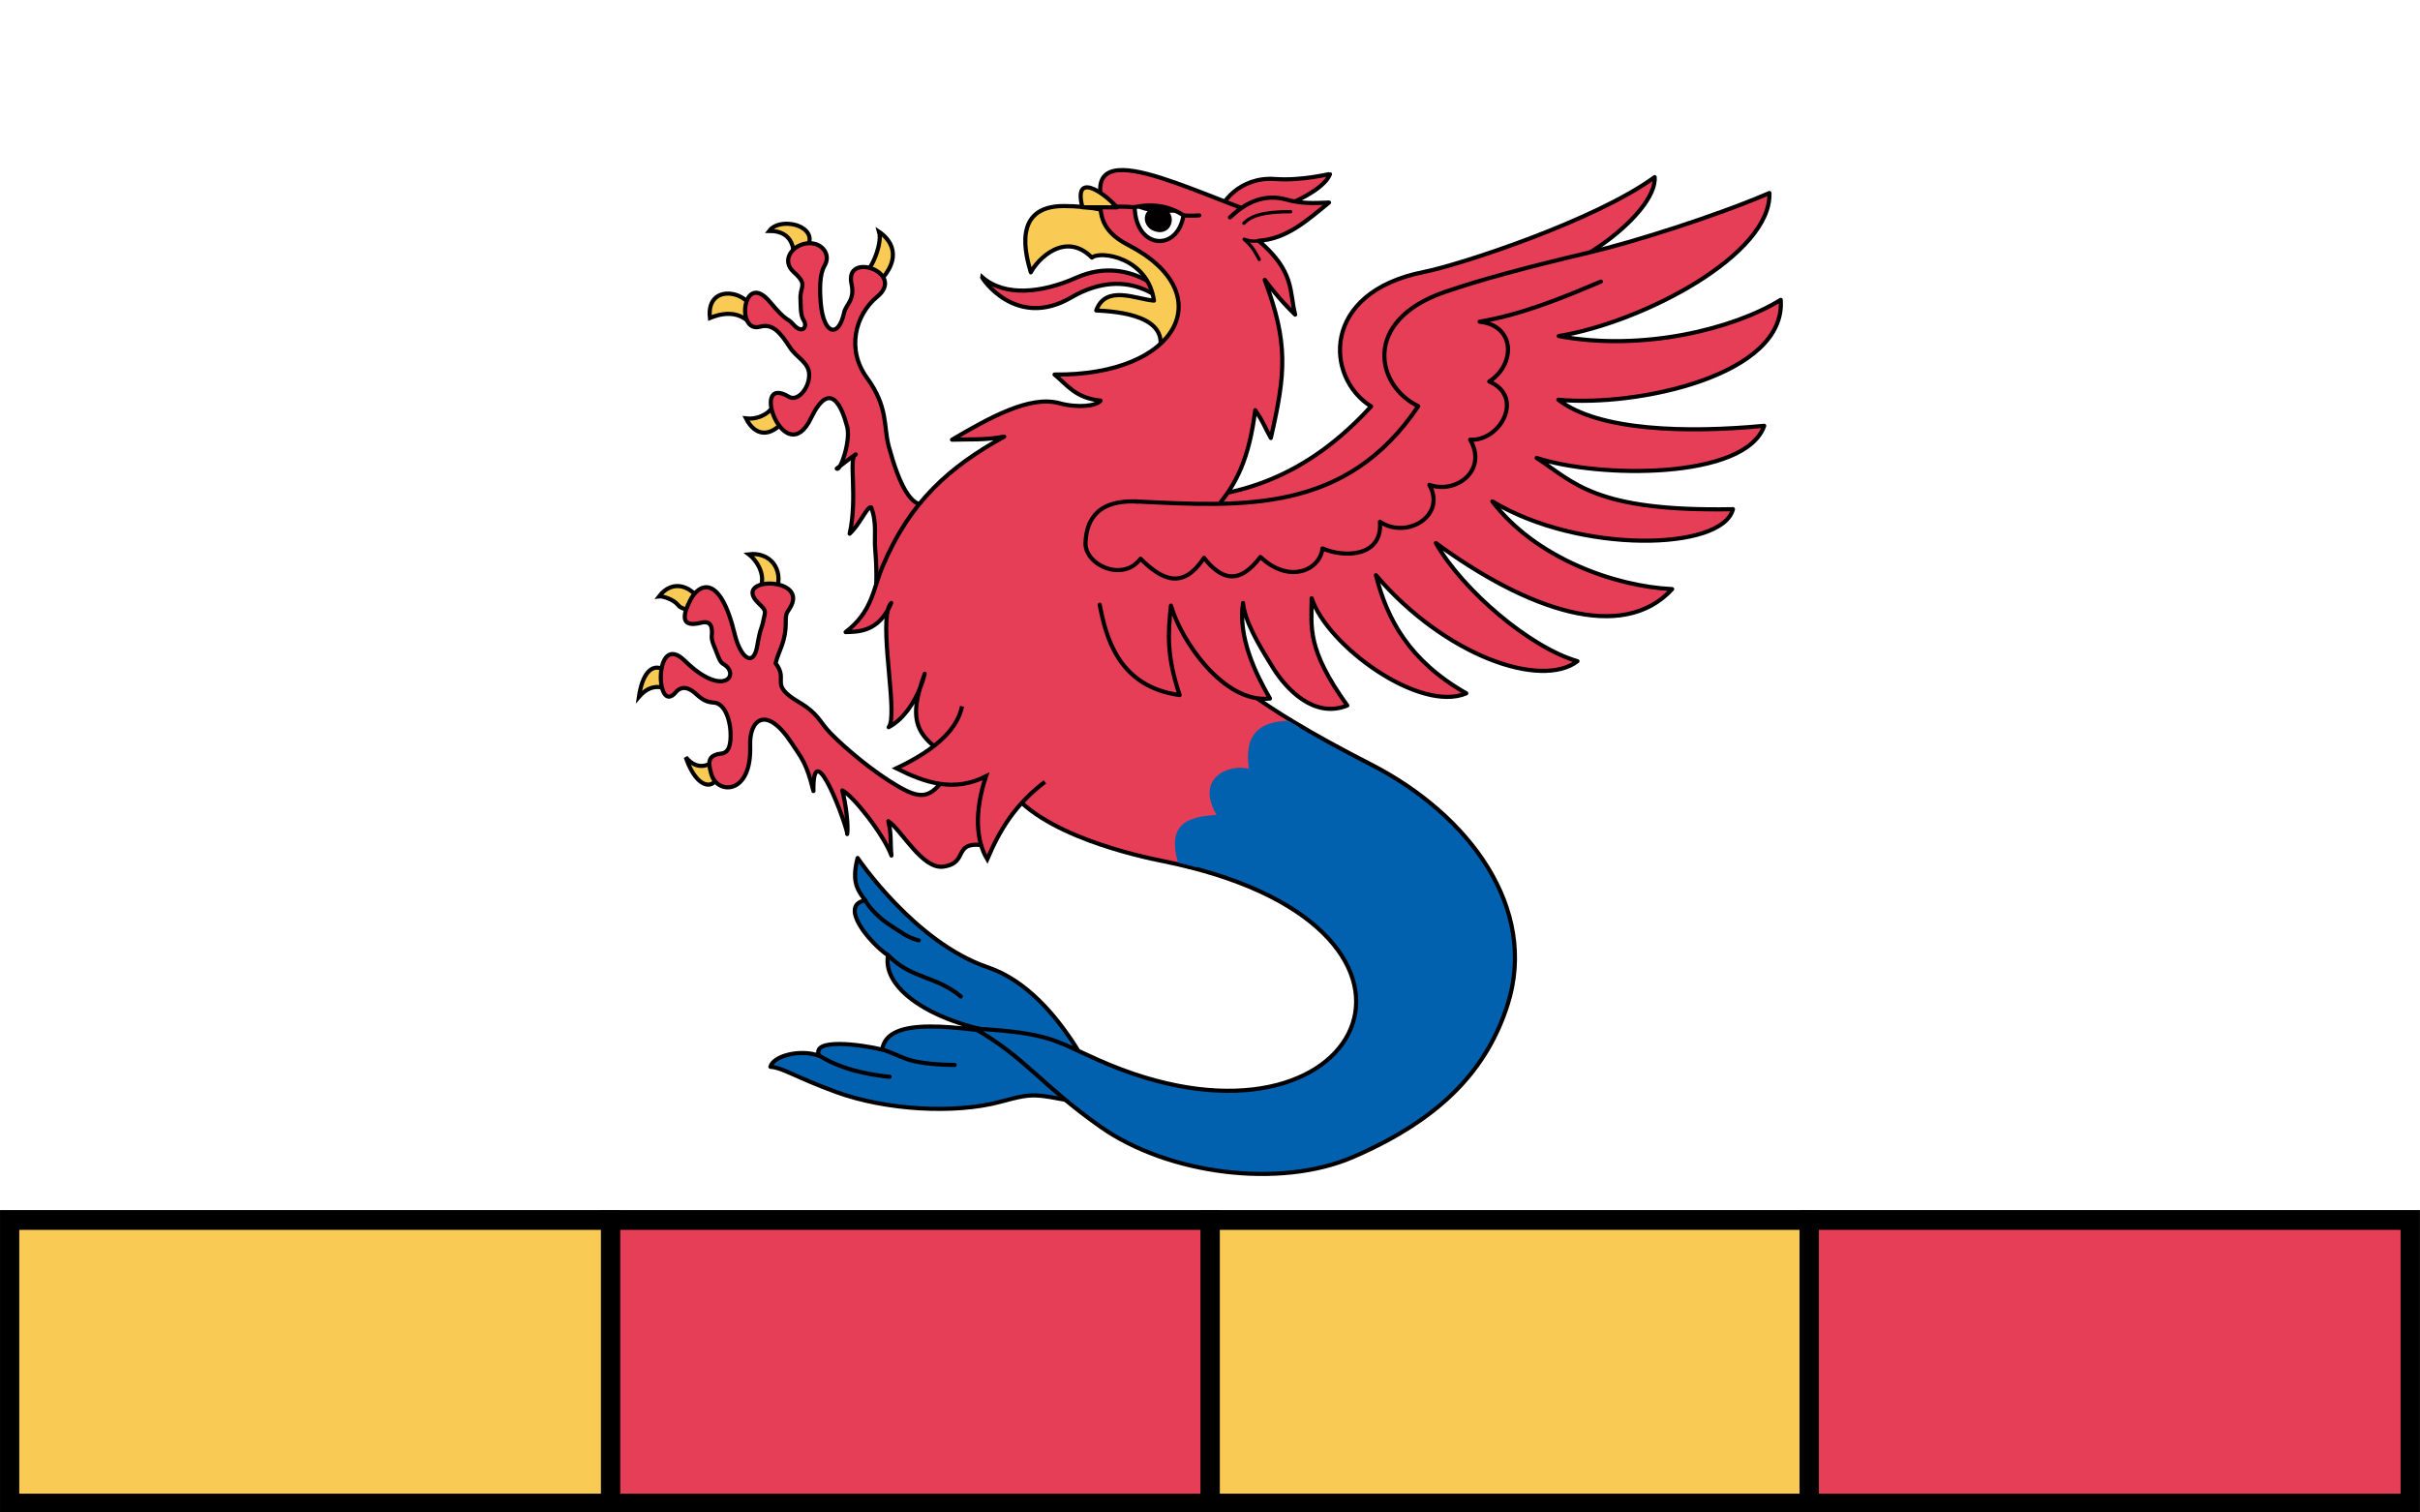 <?xml version="1.0" encoding="UTF-8" standalone="no"?>
<!-- Created with Inkscape (http://www.inkscape.org/) -->
<svg
   xmlns:svg="http://www.w3.org/2000/svg"
   xmlns="http://www.w3.org/2000/svg"
   version="1.0"
   width="1600"
   height="1000"
   id="svg2361">
  <rect width="100%" height="100%" fill="#333333" stroke="none"/>
  <defs
     id="defs2364" />
  <rect
     width="1600"
     height="800"
     x="0"
     y="0"
     style="fill:#ffffff;fill-opacity:1;fill-rule:evenodd;stroke:none;stroke-width:1.5;stroke-linecap:butt;stroke-linejoin:miter;stroke-miterlimit:4;stroke-dasharray:none;stroke-dashoffset:0;stroke-opacity:1"
     id="rect3362" />
  <g
     transform="matrix(1.003,0,0,1.018,-2.902,-14.138)"
     id="g4338">
    <rect
       width="395.557"
       height="183.978"
       x="405.168"
       y="806.325"
       style="fill:#e63e57;fill-opacity:1;fill-rule:evenodd;stroke:#000000;stroke-width:12.651;stroke-linecap:round;stroke-linejoin:miter;marker:none;marker-start:none;marker-mid:none;marker-end:none;stroke-miterlimit:4;stroke-dasharray:none;stroke-dashoffset:0;stroke-opacity:1;visibility:visible;display:inline;overflow:visible;enable-background:accumulate"
       id="rect3100" />
    <rect
       width="396.077"
       height="183.978"
       x="9.264"
       y="806.325"
       style="fill:#f9ca54;fill-opacity:1;fill-rule:evenodd;stroke:#000000;stroke-width:12.651;stroke-linecap:round;stroke-linejoin:miter;marker:none;marker-start:none;marker-mid:none;marker-end:none;stroke-miterlimit:4;stroke-dasharray:none;stroke-dashoffset:0;stroke-opacity:1;visibility:visible;display:inline;overflow:visible;enable-background:accumulate"
       id="rect3102" />
    <rect
       width="396.077"
       height="183.978"
       x="1195.553"
       y="806.325"
       style="fill:#e63e57;fill-opacity:1;fill-rule:evenodd;stroke:#000000;stroke-width:12.651;stroke-linecap:round;stroke-linejoin:miter;marker:none;marker-start:none;marker-mid:none;marker-end:none;stroke-miterlimit:4;stroke-dasharray:none;stroke-dashoffset:0;stroke-opacity:1;visibility:visible;display:inline;overflow:visible;enable-background:accumulate"
       id="rect3104" />
    <rect
       width="394.79"
       height="183.978"
       x="800.652"
       y="806.325"
       style="fill:#f9ca54;fill-opacity:1;fill-rule:evenodd;stroke:#000000;stroke-width:12.651;stroke-linecap:round;stroke-linejoin:miter;marker:none;marker-start:none;marker-mid:none;marker-end:none;stroke-miterlimit:4;stroke-dasharray:none;stroke-dashoffset:0;stroke-opacity:1;visibility:visible;display:inline;overflow:visible;enable-background:accumulate"
       id="rect3106" />
  </g>
  <g
     transform="matrix(1.094,0,0,1.094,542.495,1.838)"
     id="g2370">
    <path
       d="M 241.242,127.661 C 240.958,121.828 253.125,104.922 274.649,106.503 C 291.213,107.719 307.599,103.261 307.871,103.533 C 302.956,117.334 257.195,134.658 241.242,127.661 z "
       style="fill:#e63e57;fill-opacity:1;fill-rule:evenodd;stroke:#000000;stroke-width:2.5;stroke-linecap:round;stroke-linejoin:round;marker:none;marker-start:none;marker-mid:none;marker-end:none;stroke-miterlimit:4;stroke-dasharray:none;stroke-dashoffset:0;stroke-opacity:1;visibility:visible;display:inline;overflow:visible;enable-background:accumulate"
       id="path3582" />
    <path
       d="M 196.573,299.486 C 252.578,302.55 295.221,284.949 332.732,243.919 C 305.019,226.722 302.061,175.058 364.663,162.675 C 386.455,158.364 468.306,131.558 504.107,105.366 C 505.731,128.495 445.512,172.149 409.823,168.736 C 455.775,253.706 246.93,388.473 196.573,299.486 z "
       style="fill:#e63e57;fill-opacity:1;fill-rule:evenodd;stroke:#000000;stroke-width:2.5;stroke-linecap:round;stroke-linejoin:round;marker:none;marker-start:none;marker-mid:none;marker-end:none;stroke-miterlimit:4;stroke-dasharray:none;stroke-dashoffset:0;stroke-opacity:1;visibility:visible;display:inline;overflow:visible;enable-background:accumulate"
       id="path3551" />
    <path
       d="M 97.591,165.708 C 97.417,166.463 118.16,197.532 151.414,178.143 C 186.803,157.478 210.383,180.94 216.187,190.206 C 216.051,179.121 188.331,151.129 154.755,166.079 C 133.947,175.344 111.365,177.887 97.591,165.708 z "
       style="fill:#e63e57;fill-opacity:1;fill-rule:evenodd;stroke:#000000;stroke-width:2.5;stroke-linecap:butt;stroke-linejoin:miter;stroke-miterlimit:4;stroke-dasharray:none;stroke-opacity:1"
       id="path3011" />
    <path
       d="M 127.101,162.924 C 124.3,153.241 115.284,122.86 146.96,122.835 C 209.935,122.786 278.288,175.738 203.566,213.963 C 214.216,188.927 179.13,186.558 166.633,185.938 C 172.392,169.981 191.31,179.33 201.525,179.999 C 197.747,153.816 169.078,149.64 164.035,154.015 C 147.651,137.477 130.777,155.529 127.101,162.924 z "
       style="fill:#f9ca54;fill-opacity:1;fill-rule:evenodd;stroke:#000000;stroke-width:2.5;stroke-linecap:round;stroke-linejoin:round;stroke-miterlimit:4;stroke-dasharray:none;stroke-opacity:1"
       id="path3007" />
    <path
       d="M -45.039,251.175 C -39.449,262.219 -30.364,262.598 -22.118,252.659 C -24.109,248.7 -29.02,244.741 -27.5,240.781 C -27.784,245.495 -35.47,252.306 -45.039,251.175 z M -66.846,190.485 C -69.673,165.202 -33.278,176.653 -42.533,193.547 C -50.823,185.164 -61.174,188.182 -66.846,190.485 z M -31.026,137.868 C -22.922,127.047 9.87,137.824 -16.921,156.428 C -15.368,151.759 -15.287,137.685 -31.026,137.868 z M 26.694,162.089 C 29.301,164.328 37.699,146.186 35.417,138.425 C 41.508,142.569 51.211,153.252 34.21,169.976 L 26.694,162.089 z M -36.873,354.644 C -32.433,346.642 -38.188,337.24 -43.368,333.301 C -30.898,331.739 -22.105,341.802 -26.572,355.015 L -36.873,354.644 z M -97.562,358.727 C -95.704,358.497 -89.022,360.326 -86.148,363.924 C -82.159,368.917 -70.65,366.064 -70.373,365.316 C -76.913,351.913 -89.269,347.898 -97.562,358.727 z M -109.765,419.51 C -103.077,411.803 -96.691,412.736 -90.371,415.566 C -87.904,402.945 -105.505,390.608 -109.765,419.51 z M -81.416,455.979 C -73.124,480.791 -57.408,475.129 -62.763,455.794 C -65.273,460.233 -73.748,465.301 -81.416,455.979 z "
       style="fill:#f9ca54;fill-opacity:1;fill-rule:evenodd;stroke:#000000;stroke-width:2.5;stroke-linecap:round;stroke-linejoin:miter;marker:none;marker-start:none;marker-mid:none;marker-end:none;stroke-miterlimit:4;stroke-dasharray:none;stroke-dashoffset:0;stroke-opacity:1;visibility:visible;display:inline;overflow:visible;enable-background:accumulate"
       id="path3025" />
    <path
       d="M 70.68,298.594 C 56.433,313.633 47.286,290.038 41.356,268.528 C 37.84,255.774 41.214,244.716 27.993,226.583 C 15.548,209.514 20.918,188.62 34.303,177.586 C 51.804,163.159 14.39,149.842 18.713,169.791 C 20.906,179.911 15.37,182.125 14.259,187.237 C 10.824,203.043 1.817,200.425 0.154,181.669 C -0.522,174.047 -0.687,164.088 2.381,159.026 C 6.785,151.761 0.287,144.135 -8.592,145.442 C -17.441,146.745 -23.802,155.914 -16.179,162.738 C -7.107,170.859 -12.706,171.023 -12.096,179.442 C -11.894,182.222 -12.353,188.739 -10.091,192.039 C -7.8,195.38 -10.725,200.859 -16.55,194.29 C -20.64,189.676 -19.826,193.663 -30.604,180.746 C -46.841,161.285 -51.431,199.924 -36.594,195.774 C -29.271,193.726 -24.637,198.669 -18.406,208.395 C -14.634,214.281 -7.179,217.244 -6.866,224.34 C -6.501,232.645 -13.725,241.328 -19.148,238.09 C -43.598,223.495 -21.511,283.728 -5.785,251.082 C 5.882,226.861 13.063,244.469 16.115,256.278 C 18.374,265.018 11.816,283.531 9.805,281.519 C 14.354,277.96 18.711,274.592 21.312,272.982 C 16.655,273.559 22.639,299.139 17.6,320.866 C 23.914,315.072 27.928,304.604 30.591,304.904 C 34.225,314.374 32.362,322.904 33.044,330.104 C 33.727,337.304 34.492,354.456 32.447,362.81 L 70.68,298.594 z M 78.104,464.517 C 67.339,479.602 62.806,482.72 47.295,473.796 C 31.809,464.887 14.809,450.406 6.093,441.503 C -0.842,434.418 -0.898,429.878 -13.209,422.572 C -31.574,411.674 -18.936,409.817 -27.129,399.187 C -25.479,391.539 -20.878,386.954 -21.004,373.575 C -21.058,367.903 -19.691,368.441 -17.663,364.295 C -8.985,346.548 -53.78,347.11 -37.522,362.81 C -32.313,367.841 -33.404,367.53 -34.553,373.389 C -35.727,379.377 -36.169,376.575 -38.257,388.731 C -40.537,402.01 -48.416,395.825 -51.813,381.741 C -60.81,344.433 -73.645,350.936 -78.808,361.19 C -82.533,368.587 -85.77,378.129 -72.229,374.688 C -65.629,373.011 -65.316,378.137 -65.733,382.669 C -65.969,385.237 -64.636,387.99 -63.273,391.414 C -62.03,394.534 -60.857,398.399 -58.958,399.465 C -47.938,405.656 -58.53,420.727 -82.065,397.609 C -100.966,379.044 -99.789,431.573 -87.447,416.633 C -85.371,414.12 -81.323,412.086 -75.198,417.746 C -70.817,421.796 -68.146,422.678 -64.434,422.943 C -57.552,423.434 -54.757,433.981 -54.411,440.204 C -53.952,448.477 -55.391,453.21 -59.979,453.752 C -68.499,454.759 -67.992,459.267 -65.921,466.374 C -62.361,478.595 -41.453,478.952 -42.533,448.927 C -43.099,433.19 -32.822,424.199 -17.663,447.071 C -11.231,456.776 -8.411,459.533 -4.301,476.395 C -4.828,439.247 17.038,500.765 16.115,502.378 C 16.879,497.249 15.442,484.677 13.145,476.023 C 19.851,479.206 38.625,503.413 42.841,515.37 C 42.002,506.281 43.046,503.451 40.985,494.583 C 49.151,500.151 61.617,523.998 74.392,522.051 C 90.507,519.595 78.568,505.812 100.746,509.431 C 125.035,460.505 116.799,434.48 78.104,464.517 z "
       style="fill:#e63e57;fill-opacity:1;fill-rule:evenodd;stroke:#000000;stroke-width:2.5;stroke-linecap:round;stroke-linejoin:round;marker:none;marker-start:none;marker-mid:none;marker-end:none;stroke-miterlimit:4;stroke-dasharray:none;stroke-dashoffset:0;stroke-opacity:1;visibility:visible;display:inline;overflow:visible;enable-background:accumulate"
       id="path3580" />
    <path
       d="M 172.943,667.744 C 172.943,667.744 147.582,598.649 101.118,582.926 C 56.775,567.922 22.425,516.854 22.425,516.854 C 18.26,532.619 23.483,537.099 26.879,542.467 C 10.742,545.662 30.07,568.387 40.799,575.688 C 36.914,596.925 70.663,619.42 123.76,624.871 C 82.043,618.822 40.304,611.875 37.273,632.666 C 24.756,629.58 -6.05,625.473 -0.774,636.378 C -12.893,632.062 -28.786,636.715 -30.284,643.059 C -23.016,643.455 -14.98,649.368 9.433,658.278 C 39.541,669.267 81.067,671.59 108.541,664.217 C 132.353,657.827 127.766,659.587 172.943,667.744 z "
       style="fill:#0161ae;fill-opacity:1;fill-rule:evenodd;stroke:#000000;stroke-width:2.5;stroke-linecap:round;stroke-linejoin:round;stroke-miterlimit:4;stroke-dasharray:none;stroke-opacity:1"
       id="path3212" />
    <path
       d="M 37.18,632.573 C 50.833,636.736 50.965,641.43 81.073,641.946 M -0.96,636.192 C 7.238,641.258 19.425,646.74 41.727,649.091 M 40.613,575.317 C 54.461,590.044 70.089,587.987 84.785,600.558 M 26.694,541.91 C 30.06,548.187 37.18,554.404 41.973,557.389 C 47.88,561.067 52.77,565.254 59.359,566.594"
       style="fill:none;fill-opacity:0.392;fill-rule:evenodd;stroke:#000000;stroke-width:2.5;stroke-linecap:round;stroke-linejoin:round;stroke-miterlimit:4;stroke-dasharray:none;stroke-opacity:1"
       id="path3210" />
    <path
       d="M 284.18,433.578 C 220.98,395.078 191.912,356.963 237.461,306.953 C 252.085,290.896 259.138,274.169 262.711,246.203 C 268.13,254.13 268.281,256.262 272.148,263.016 C 281.261,223.353 282.682,205.63 268.461,167.453 C 272.397,172.653 275.998,177.063 279.836,181.266 C 282.05,183.691 284.333,186.037 286.836,188.453 C 283.258,174.364 286.723,162.544 264.805,143.828 C 281.813,142.744 294.353,131.285 307.305,120.734 C 297.981,121.111 290.893,121.534 281.336,118.891 C 267.83,115.156 257.475,121.389 251.461,126.203 C 250.407,127.089 249.14,128.18 247.461,129.672 C 248.434,128.802 249.792,127.539 251.461,126.203 C 253.263,124.688 254.273,123.922 254.273,123.922 C 227.705,113.912 199.267,101.39 182.867,101.109 C 174.277,100.963 168.992,104.177 168.992,112.859 C 168.992,126.011 167.491,136.871 186.055,146.453 C 242.318,175.496 216.422,225.529 141.43,224.672 C 148.758,230.677 154.108,238.97 169.242,240.422 C 166.827,243.715 155.589,245.051 144.273,241.984 C 126.497,237.167 102.309,250.614 79.492,264.047 C 89.744,263.681 98.849,264.46 110.992,262.203 C 77.868,280.524 54.073,301.415 37.492,340.703 C 31.561,354.758 31.407,367.838 15.18,380.328 C 22.262,380.13 33.221,380.265 40.742,366.86 C 41.217,365.044 41.854,363.604 42.742,362.735 C 42.106,364.232 41.444,365.609 40.742,366.86 C 36.548,382.902 46.774,431.571 41.18,437.797 C 50.285,432.926 56.484,423.087 60.055,414.422 C 60.84,411.658 61.791,408.709 62.961,405.516 C 62.343,408.092 61.387,411.187 60.055,414.422 C 51.548,444.343 65.971,450.925 112.523,472.828 C 130.963,502.871 194.079,516.154 206.523,518.641 C 212.289,519.793 217.816,521.05 223.117,522.391"
       style="fill:#e63e57;fill-opacity:1;fill-rule:evenodd;stroke:#000000;stroke-width:2.5;stroke-linecap:round;stroke-linejoin:round;marker:none;marker-start:none;marker-mid:none;marker-end:none;stroke-miterlimit:4;stroke-dasharray:none;stroke-dashoffset:0;stroke-opacity:1;visibility:visible;display:inline;overflow:visible;enable-background:accumulate"
       id="path3080" />
    <path
       d="M 223.117,522.391 C 397.728,566.537 322.773,707.967 167.68,638.86 C 140.812,626.901 138.469,622.613 93.148,619.953 C 124.031,637.575 133.532,654.185 169.242,679.297 C 210.268,708.147 277.605,716.637 321.648,697.641 C 376.15,674.134 403.026,643.704 415.211,605.547 C 433.772,547.421 392.416,490.955 332.586,460.297 C 314.972,451.271 298.686,442.416 284.18,433.578"
       style="fill:#0161ae;fill-opacity:1;fill-rule:evenodd;stroke:#000000;stroke-width:2.5;stroke-linecap:round;stroke-linejoin:round;marker:none;marker-start:none;marker-mid:none;marker-end:none;stroke-miterlimit:4;stroke-dasharray:none;stroke-dashoffset:0;stroke-opacity:1;visibility:visible;display:inline;overflow:visible;enable-background:accumulate"
       id="path3069" />
    <path
       d="M 85.528,425.17 C 82.913,438.129 71.17,450.691 45.81,462.661 C 63.323,471.435 80.601,477.275 100.004,467.486 C 92.7,489.335 94.127,506.568 100.746,517.597 C 108.633,499.301 117.614,484.567 135.638,470.827"
       style="fill:#e63e57;fill-opacity:1;fill-rule:evenodd;stroke:#000000;stroke-width:2.5;stroke-linecap:butt;stroke-linejoin:miter;stroke-miterlimit:4;stroke-dasharray:none;stroke-opacity:1"
       id="path3015" />
    <path
       d="M 158.281,123.578 L 179.165,123.622 C 170.798,114.15 152.678,102.041 158.281,123.578 z "
       style="fill:#f9ca54;fill-opacity:1;fill-rule:evenodd;stroke:#000000;stroke-width:2.5;stroke-linecap:round;stroke-linejoin:round;marker:none;marker-start:none;marker-mid:none;marker-end:none;stroke-miterlimit:4;stroke-dasharray:none;stroke-dashoffset:0;stroke-opacity:1;visibility:visible;display:inline;overflow:visible;enable-background:accumulate"
       id="path3009" />
    <path
       d="M 190.325,301.356 C 255.297,304.501 317.526,308.83 361.233,243.797 C 335.716,231.504 327.053,192.171 377.053,174.863 C 398.081,167.584 426.71,159.825 465.254,150.759 C 490.201,144.892 540.584,129.124 573.463,114.969 C 574.795,152.128 497.422,192.934 446.146,201.431 C 496.885,210.865 551.791,197.126 580.288,179.537 C 583.686,225.453 492.815,244.375 445.902,239.905 C 470.303,258.878 524.014,260.063 570.314,255.653 C 558.98,288.325 470.188,287.348 432.779,275.076 C 455.223,289.616 467.673,307.657 551.416,306.048 C 545.005,331.37 458.511,333.065 406.007,301.324 C 432.178,335.797 480.494,352.758 514.67,354.343 C 484.432,387.304 426.738,366.656 371.885,326.521 C 388.058,355.011 428.827,389.709 457.451,397.913 C 435.415,414.74 377.456,394.767 335.664,345.944 C 342.415,372.603 355.697,397.629 390.258,417.336 C 362.215,429.342 306.302,388.714 296.818,359.855 C 296.799,377.351 293.499,390.13 318.341,424.685 C 297.794,433.005 280.954,413.8 273.798,402.407 C 263.852,386.573 256.384,373.35 255.348,362.742 C 252.219,382.993 262.604,404.968 271.621,420.486 C 243.866,423.644 217.921,385.671 211.777,364.317 C 209.968,381.309 209.049,394.342 217.027,418.386 C 179.905,413.324 172.446,383.172 168.732,363.792"
       style="fill:#e63e57;fill-opacity:1;fill-rule:evenodd;stroke:#000000;stroke-width:2.5;stroke-linecap:round;stroke-linejoin:round;marker:none;marker-start:none;marker-mid:none;marker-end:none;stroke-miterlimit:4;stroke-dasharray:none;stroke-dashoffset:0;stroke-opacity:1;visibility:visible;display:inline;overflow:visible;enable-background:accumulate"
       id="path3556" />
    <path
       d="M 191.481,301.412 C 164.312,300.125 160.659,316.018 160.143,326.266 C 159.476,339.49 182.587,350.539 193.404,335.97 C 205.85,348.419 218.825,355.339 231.725,335.445 C 241.904,348.319 252.641,352.459 265.847,334.92 C 283.489,351.618 302.065,342.631 303.335,329.761 C 316.484,335.538 339.861,335.009 338.071,313.641 C 354.361,324.58 378.486,309.799 367.929,291.35 C 384.327,297.106 403.296,282.419 392.602,264.053 C 410.7,265.128 425.775,238.237 404.151,228.881 C 419.858,218.815 420.358,195.222 398.312,192.724 C 425.314,188.133 449.58,177.724 471.624,168.513"
       style="fill:none;fill-opacity:1;fill-rule:evenodd;stroke:#000000;stroke-width:2.5;stroke-linecap:round;stroke-linejoin:round;marker:none;marker-start:none;marker-mid:none;marker-end:none;stroke-miterlimit:4;stroke-dasharray:none;stroke-dashoffset:0;stroke-opacity:1;visibility:visible;display:inline;overflow:visible;enable-background:accumulate"
       id="path3558" />
    <path
       d="M 255.867,133.234 C 259.617,129.282 266.469,126.216 284.117,126.234"
       style="fill:none;fill-rule:evenodd;stroke:#000000;stroke-width:2;stroke-linecap:round;stroke-linejoin:round;stroke-miterlimit:4;stroke-dasharray:none;stroke-opacity:1"
       id="path3096" />
    <path
       d="M 265.117,155.109 C 262.79,150.974 261.623,147.864 256.006,142.904 C 261.478,144.746 263.201,143.805 265.867,143.859"
       style="fill:none;fill-rule:evenodd;stroke:#000000;stroke-width:2;stroke-linecap:round;stroke-linejoin:round;stroke-miterlimit:4;stroke-dasharray:none;stroke-opacity:1"
       id="path3098" />
    <path
       d="M 176.367,123.234 C 203.447,122.485 211.237,130.063 228.867,128.484"
       style="fill:none;fill-rule:evenodd;stroke:#000000;stroke-width:2.5;stroke-linecap:round;stroke-linejoin:round;stroke-miterlimit:4;stroke-dasharray:none;stroke-opacity:1"
       id="path3090" />
    <path
       d="M 189.867,123.484 C 200.535,121.259 210.73,122.68 219.367,128.484 C 215.758,150.737 190.398,148.997 189.867,123.484 z "
       style="fill:#ffffff;fill-opacity:1;fill-rule:evenodd;stroke:#000000;stroke-width:2.5;stroke-linecap:round;stroke-linejoin:round;stroke-miterlimit:4;stroke-dasharray:none;stroke-opacity:1"
       id="path3088" />
    <path
       d="M 204.867,123.652 C 215.994,124.608 213.832,140.154 203.617,138.493 C 193.229,136.805 193.244,122.654 204.867,123.652 z "
       style="fill:#020000;fill-opacity:1;fill-rule:evenodd;stroke:none;stroke-width:2.5;stroke-linecap:round;stroke-linejoin:round;stroke-miterlimit:4;stroke-dasharray:none;stroke-opacity:1"
       id="path3092" />
    <path
       d="M 190.867,123.672 C 196.921,127.028 206.908,127.232 216.367,126.734 C 208.4,123.699 200.309,121.135 190.867,123.672 z "
       style="fill:#020000;fill-opacity:1;fill-rule:evenodd;stroke:none;stroke-width:1.5;stroke-linecap:round;stroke-linejoin:round;stroke-miterlimit:4;stroke-dasharray:none;stroke-opacity:1"
       id="path3094" />
    <path
       d="M 227.41,522.479 C 223.648,521.458 219.806,520.571 215.986,519.646 C 209.751,497.138 220.39,491.784 239.386,490.871 C 226.494,468.904 245.744,459.979 258.874,462.846 C 255.595,440.014 267.512,434.383 282.796,433.905 L 289.393,437.872 L 227.41,522.479 z "
       style="fill:#0161ae;fill-opacity:1;fill-rule:evenodd;stroke:none;stroke-width:0.1;stroke-linecap:butt;stroke-linejoin:miter;stroke-miterlimit:4;stroke-dasharray:none;stroke-opacity:1"
       id="path3086" />
  </g>
</svg>
